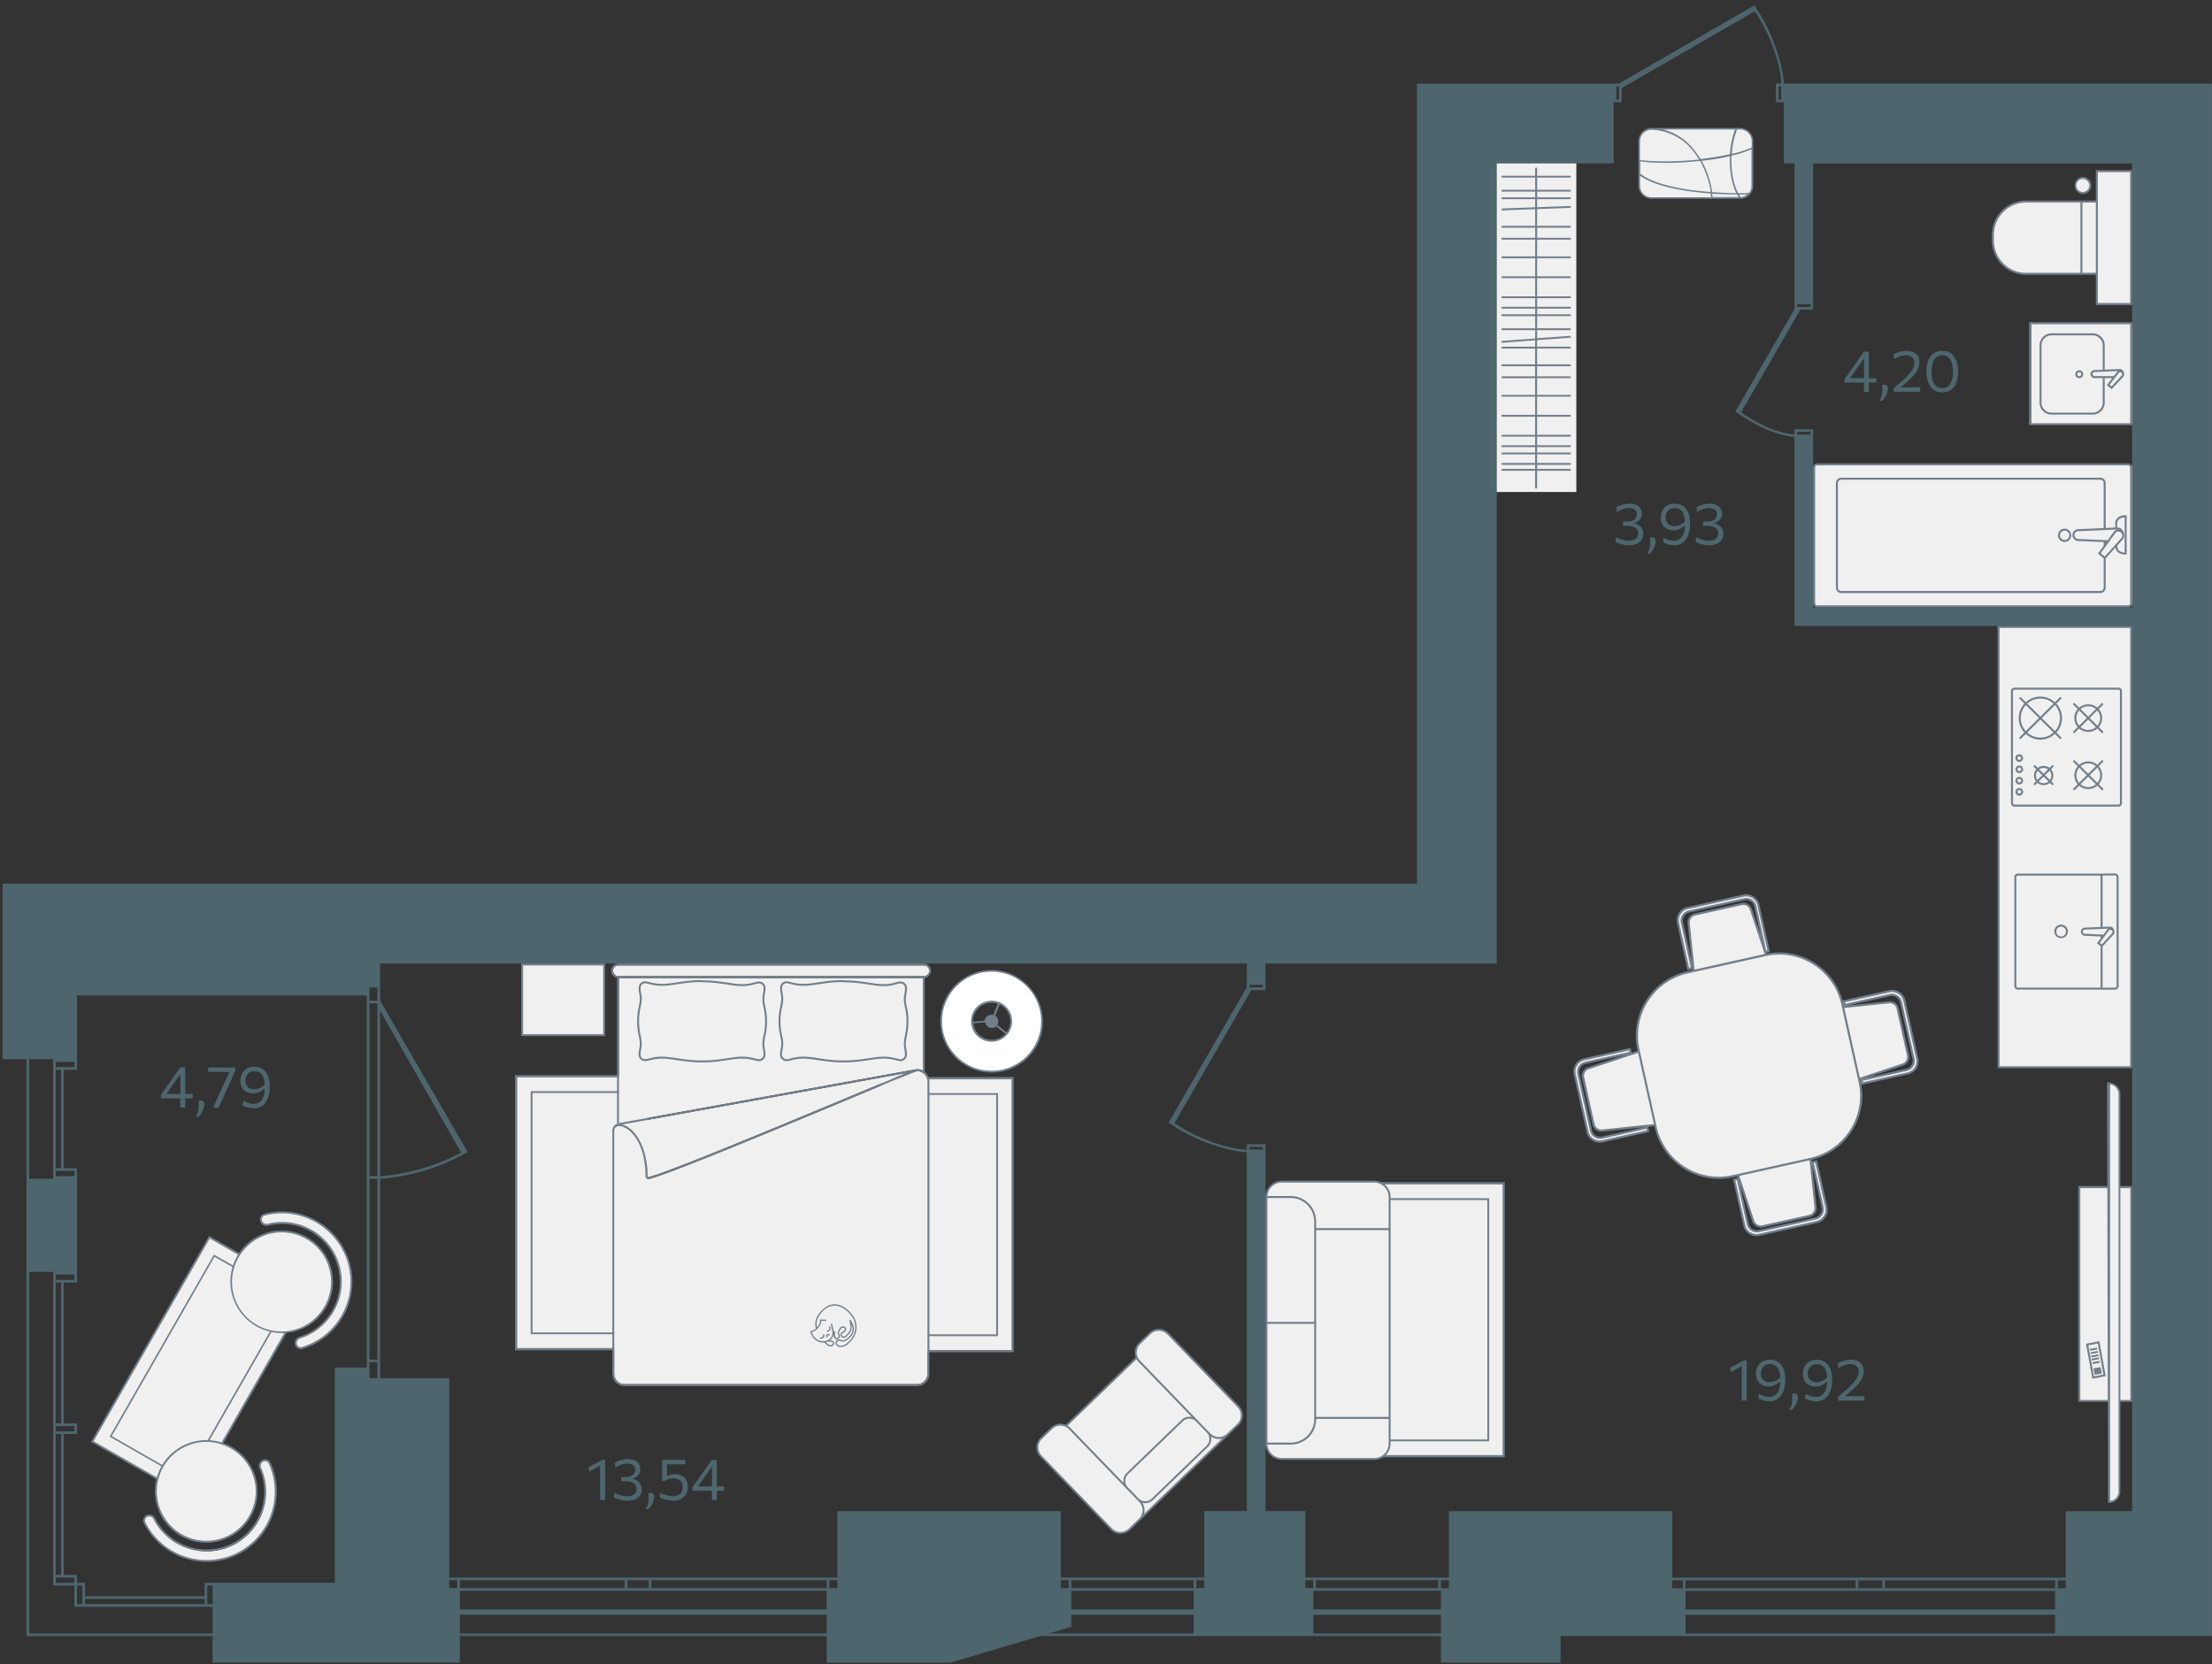 <svg xmlns="http://www.w3.org/2000/svg" id="_Слой_1" width="1109.33" height="834.67" viewBox="0 0 832 626">
  <rect x="0" y="0" width="832" height="626" fill="#333333" stroke="none"/>
  <path id="walls" fill="#4d666d" fill-rule="evenodd" d="M541.97 615.47h-92v.03h-58.83l-33.7 10h-46.5v-10.03H172.96v10h-93v-10h-70v-217h-9v-66h532v-301h75.89L659.92 2l1 1.73c4.7 6.7 9.69 19.62 10.05 27.74h161V615.5h-245v10h-45zm235-46.97h25V235.47h-127v-71c-7.85-1-15.36-4.7-22.28-9.68l.28-.4 22-38.1V61.46h-4v-23h-3v-7h2c-.05-7.9-5.16-20.44-9.93-27.23l-50.07 28.91v5.32h-3v23h-44v301h-87v10h-5.32l-28.91 50.07c6.79 4.77 19.32 9.88 27.23 9.94v-2h7v138h15v25h54V568.5h84v25h148zm-107-536.03h-1v5h1zm-61 0h-1v5h1zm193 29h-120v55h-4.8l-22.3 38.62c6.46 4.46 12.8 7.6 20.1 8.38v-2h7v67h120zm-121 53h-5v1h5zm0 48h-5v1h5zm-228 406h16v-135c-8.12-.36-21.04-5.34-27.74-10.05l-1.73-1 29.47-51.06v-8.89h-326v14.05l.02-.05 32.89 56.91-1.75 1-.12.07-.04.02a78 78 0 0 1-31 9v75h26v75h146V568.5h84v24.97h54zm22-198h-5v1h5zm-333 1h-3v5h3zm-65 224h49v-81h12v-140h-109v28h-5v37h5v43h-5v53h5v4h-5v53h5v3h3v5h45zm65-218h-3v65h3zm1 65a77 77 0 0 0 30.5-8.87l-30.5-53.4zm-123-44h-9v45h9zm8 1h-7v2h7zm-5 3h-2v37h2zm452 29h-5v1h5zm-447 9h-7v2h7zm114 3h-3v68h3zm-62 161h-52v-8h-8v-118h-9v136h69zm-52-125h-7v2h7zm-5 3h-2v53h2zm119 30h-3v6h3zm-114 24h-7v2h7zm-5 3h-2v53h2zm5 54h-7v2h7zm517 1h-3v3h3zm-4 0h-46v3h46zm-47 0h-3v3h3zm-41 0h-3v3h3zm-4 0h-46v3h46zm-47 0h-3v3h3zm-87 0h-3v3h3zm-4 0h-66v3h66zm-67 0h-8v3h8zm-9 0h-62v3h62zm-63 0h-3v3h3zm605 .03h-3v3h3zm-4 0h-64v3h64zm-65 0h-9v3h9zm-10 0h-64v3h64zm-65 0h-4v3h4zm-553 1.97h-2v7h2zm-49 0h-2v7h2zm511 2.03h3v-.03h-51v7h48zm-93-.03h-50v.03h3.96v6.97h46.04zm-138.04 0H172.97v7h137.96zm462.04.03h-139v7h139zm-696 2.97h-45v2h45zm465 6h-48v7h48zm-93 0h-46.04V612l-8.42 2.5h54.46zm-138.04 0H172.97v7h137.96zm462.04.03h-139v7h139z"/>
  <path id="footage" fill="#4e676e" d="M78.29 401.6h10.2v1.28c-2.08 4.54-4.2 9.25-6.26 13.8h-2.09c1.96-4.32 4.2-9.1 6.17-13.45H78.3zm178.03 153.5a6 6 0 0 0-5.26.2h-.2l.02-4.44h6.9v-1.65h-8.7v7.9l.83.07a5.5 5.5 0 0 1 3.3-1.02 5 5 0 0 1 1.8.32c1.24.52 1.76 1.53 1.76 2.97.09 4.6-5.68 3.76-8.44 2.09l-.18 1.78c1.56.76 3.3 1.23 5.04 1.23s0-.01 0-.01c3.14.16 5.64-2.07 5.49-5.15q0-1.65-.64-2.7a4 4 0 0 0-1.72-1.6m-11.47 6.5-.92.07v2.1a6.2 6.2 0 0 1-1.14 3.98l1-.03q.43-.37.82-.88c.96-1.1 2.54-4.88.24-5.23m24.76-2.44h2.82v1.65h-2.82v3.48h-1.86v-3.48h-7.3v-1.3c2.4-3.31 4.93-6.98 7.3-10.32h1.86zm-7.08 0h5.27v-7.46zm-24.57-2.8v-.2a3.6 3.6 0 0 0 2.9-3.55c-.22-4.7-6.67-4.21-9.62-2.3l.22 1.8c1.3-.9 2.84-1.5 4.43-1.54a4 4 0 0 1 2.2.57c1.5 1.04.92 3.61-.84 4.16-.8.4-2.51.37-3.58.36v1.57h1.4a6 6 0 0 1 3.23.74c1.42.83 1.53 3.08.3 4.15q-.84.76-2.74.77a10.4 10.4 0 0 1-4.75-1.35l-.2 1.78q1.11.57 2.33.87c2.58.62 6.03.65 7.55-1.75a4.02 4.02 0 0 0-2.83-6.08M75.65 413.98l-.92.07v2.1a6.2 6.2 0 0 1-1.15 3.97v.01l1-.04c1.35-.88 3.67-5.72 1.07-6.1m145.59 138.05.45 1.52v.01l4.04-2.18v12.91h1.86v-15.08l-.92-.07q-2.73 1.43-5.43 2.9M101.42 408.78c.17 3.9-1.62 8.3-5.97 8.14q-1.13.01-2.23-.3a9 9 0 0 1-1.93-.78l.22-1.76c4.85 2.75 7.92.64 8.07-4.5h-.22c-2.19 2.33-6.77 2.5-8.37-.54-1.15-2.36-.54-5.53 1.75-6.98a5.3 5.3 0 0 1 2.92-.75 5.6 5.6 0 0 1 3.14.85c2.06 1.38 2.75 4.32 2.62 6.62m-1.85-.86c-.13-2.58-1.13-5.02-3.83-4.96-2.82-.18-4.15 2.9-3.1 5.16 1.31 2.6 5.3 1.76 6.93-.2m136.46 156.62h-.01M69.66 411.54h2.83v1.65h-2.83v3.48H67.8v-3.48h-7.3v-1.3c2.4-3.31 4.94-6.97 7.3-10.32h1.85zm-7.07 0h5.26v-7.46zm573.07-214.6c.16 3.9-1.62 8.31-5.98 8.16q-1.13 0-2.23-.31a9 9 0 0 1-1.92-.77l.22-1.76q1.32.85 2.87 1.1c3.77.68 5.1-2.4 5.2-5.6l-.23-.01a5.8 5.8 0 0 1-4.2 1.74c-1.8 0-3.33-.74-4.17-2.27-1.15-2.36-.55-5.54 1.75-6.98a5.3 5.3 0 0 1 2.92-.75c4.17-.11 5.87 3.6 5.77 7.46m-1.87-.82q-.12-1.33-.43-2.42a4 4 0 0 0-1.3-1.92 3.4 3.4 0 0 0-2.1-.64c-2.8-.19-4.16 2.89-3.09 5.16 1.3 2.57 5.28 1.76 6.91-.18m69.15-53.86h2.83v1.65h-2.83v3.48h-1.86v-3.48h-7.28v-1.3c2.38-3.33 4.93-6.98 7.3-10.32h1.84zm-7.07 0h5.27v-7.45c-1.73 2.47-3.58 5.06-5.27 7.45m-6.76 376.75c.16 3.9-1.63 8.3-5.97 8.14v.01q-1.14 0-2.23-.32a9 9 0 0 1-1.93-.77l.22-1.76c4.82 2.75 7.92.63 8.06-4.5l-.21-.01a5.8 5.8 0 0 1-4.21 1.75c-1.8.01-3.34-.75-4.16-2.28-1.16-2.36-.56-5.54 1.75-6.98a5.3 5.3 0 0 1 2.92-.75c4.17-.1 5.86 3.61 5.76 7.47m-1.86-.86c-.13-2.59-1.13-5.02-3.83-4.96-2.82-.18-4.15 2.9-3.1 5.16 1.31 2.59 5.3 1.76 6.93-.2M615.9 197.3q-.6-.29-1.2-.4v-.18c1.64-.37 2.97-1.84 2.9-3.56-.22-4.7-6.67-4.2-9.63-2.31l.22 1.82a8 8 0 0 1 4.43-1.54 4 4 0 0 1 2.2.57c1.52 1.01.92 3.6-.83 4.15-.8.4-2.5.37-3.58.36v1.56h1.4a6 6 0 0 1 3.23.75c1.42.83 1.53 3.08.3 4.14q-.84.78-2.75.78c-1.66-.04-3.29-.56-4.74-1.36l-.2 1.79q1.11.57 2.33.87 1.36.36 2.78.35c2.56.16 5.46-1.4 5.34-4.27a3.6 3.6 0 0 0-2.2-3.52m84.55 316.25c-1.92-3.06-6.47-2.14-9.18-.7l.2 1.86q1.05-.74 2.28-1.13c3.8-1.4 6.68.76 4.74 4.72-1.58 2.79-4.7 5.03-7.16 7.26v1.34h9.97v-1.65h-7.36c3.46-2.95 8.78-6.84 6.5-11.7m20.94-374.74c2.66-6.76-4.36-8.24-9.17-5.48l.2 1.86q1.06-.74 2.29-1.13c3.82-1.4 6.68.76 4.73 4.72-1.74 2.97-4.65 4.98-7.15 7.26v1.34h9.97v-1.65h-7.35c2.37-2 5.25-4.26 6.48-6.92m14.44 5.13a5.3 5.3 0 0 1-5.22 3.67c-5.97.24-6.97-7.67-5.35-11.89a6 6 0 0 1 1.99-2.73 5.4 5.4 0 0 1 3.3-.98c5.93-.27 6.88 7.72 5.28 11.93m-1.68-7.39a4.5 4.5 0 0 0-1.32-2.14c-2.14-1.73-5.33-.4-5.89 2.22-.8 3.16-.86 9.3 3.62 9.35v-.01q1.44 0 2.33-.8c2.03-1.99 1.95-6.05 1.26-8.62m-25.23 8.14-.93.07v2.1a6.2 6.2 0 0 1-1.14 3.97v.01l1-.04c1.33-.93 3.7-5.7 1.07-6.11m-87.32 57.46-.94.07v2.1a6.3 6.3 0 0 1-1.14 3.98l1-.03q.44-.37.83-.9c.96-1.1 2.53-4.86.24-5.22m23.24-5.25v-.18c1.64-.37 2.97-1.84 2.9-3.56-.22-4.7-6.67-4.2-9.63-2.31l.22 1.82a8 8 0 0 1 4.43-1.54 4 4 0 0 1 2.2.57c1.52 1.01.92 3.6-.83 4.15-.8.4-2.5.37-3.58.36v1.56h1.4a6 6 0 0 1 3.22.75c1.43.82 1.55 3.07.31 4.14q-.84.78-2.75.78c-1.66-.04-3.29-.56-4.74-1.36l-.2 1.79q1.11.57 2.33.87 1.36.35 2.78.35c2.56.16 5.46-1.4 5.34-4.27a3.6 3.6 0 0 0-1.1-2.77 4.7 4.7 0 0 0-2.3-1.15M671.47 519c.14 3.9-1.59 8.28-5.97 8.14a8.5 8.5 0 0 1-4.16-1.08l.22-1.76c1.73 1.15 4.55 1.74 6.26.43 1.38-1.2 1.68-2.97 1.77-4.93l-.18-.01q-.44.42-.93.75a5.5 5.5 0 0 1-3.28 1c-1.8.01-3.34-.74-4.16-2.28-1.16-2.35-.55-5.55 1.74-6.98a5.3 5.3 0 0 1 2.93-.75c4.16-.1 5.87 3.61 5.76 7.47m-1.87-.85c-.12-2.52-1.1-5.01-3.83-4.97-2.8-.19-4.14 2.9-3.09 5.16 1.3 2.6 5.3 1.76 6.92-.2m5.45 6.06-.93.07v2.1a6.2 6.2 0 0 1-1.14 3.97v.01l1-.04c1.33-.92 3.7-5.7 1.07-6.11m-24.41-9.57.45 1.52v.01l4.03-2.18v12.91h1.86v-15.08l-.91-.07q-2.73 1.42-5.43 2.89"/>
  <g id="furniture">
    <path fill="#f0f0f0" d="M800.81 174.68H683.68c-.64 0-1.15.53-1.15 1.17v51.09c0 .64.5 1.16 1.15 1.16h117.14c.64 0 1.15-.52 1.15-1.16v-51.1c0-.63-.5-1.15-1.15-1.15zm1.16-53.08v37.98h-38V121.6zm-18.58-49a2.83 2.83 0 1 1 0-5.66 2.83 2.83 0 0 1 0 5.66m5.12-8.2h12.9v50h-12.9v-11.38h-26.6a12.47 12.47 0 0 1-12.5-12.44v-2.22c0-6.9 5.6-12.51 12.5-12.53h26.6zm13.08 337.08h-49.87V235.85h49.88z"/>
    <path fill="#727e8a" d="M763.22 121.17v38.78h38.75V121.2h-36.7zm38 .8v37.24h-37.25v-37.23zm-2.24 18.83v-.1c0-.85-.69-1.87-1.57-1.87l-5.77.22v-9.38a4.54 4.54 0 0 0-4.7-4.27h-15.1a4.55 4.55 0 0 0-4.7 4.3v22.01a4.53 4.53 0 0 0 4.67 4.27h15.1c2.48.1 4.59-1.8 4.73-4.29v-9.43h2.82l-2.03 2.66 1.85 1.47 4.35-4.63q.35-.41.35-.96m-2.4-1.2q-.15.12-.29.26l-1.25 1.64-7.18-.02a.8.8 0 0 1-.8-.77.8.8 0 0 1 .81-.76zm1.65 1.12a.8.8 0 0 1-.16.53l-3.86 4.11-.73-.58 3.4-4.45a.77.77 0 0 1 1.07-.1q.23.2.27.5h.01zm-26.4-14.57 15.11.01a3.8 3.8 0 0 1 3.95 3.54l.02 9.4-3.05.11a1.53 1.53 0 0 0-1.57 1.49v.02c.02.85.71 1.53 1.56 1.53h3.04v9.42a3.8 3.8 0 0 1-3.96 3.56H771.8a3.8 3.8 0 0 1-3.92-3.54v-21.98a3.8 3.8 0 0 1 3.94-3.56zm8.74 14.63c0 .82.67 1.48 1.5 1.48s1.5-.66 1.5-1.48-.67-1.48-1.5-1.48-1.5.66-1.5 1.48m2.25 0c0 .4-.34.73-.75.73s-.75-.33-.75-.73.33-.73.75-.73c.41 0 .75.33.75.73M801.97 64v50.77h-13.66v-11.38h-26.22a12.85 12.85 0 0 1-12.88-12.82v-2.23a12.85 12.85 0 0 1 12.8-12.9h26.3V64zm-.76 50V64.76h-12.14V114zm-12.9-11.38V76.2h-5.04v26.42zm-26.22 0h20.42V76.19h-20.42c-3.19 0-6.32 1.3-8.57 3.56a12 12 0 0 0-3.55 8.6v2.14c0 3.23 1.26 6.28 3.55 8.58s5.33 3.56 8.57 3.56zm24.51-32.84a3.2 3.2 0 0 1-3.2 3.2 3.21 3.21 0 0 1 0-6.41 3.2 3.2 0 0 1 3.2 3.2zm-.77-.02a2.44 2.44 0 1 0 0 .01zm16.13 157.18v-51.1c0-.83-.68-1.52-1.52-1.52H683.49c-.84 0-1.52.69-1.52 1.53v51.09c0 .84.68 1.53 1.52 1.53h116.95c.84 0 1.52-.7 1.52-1.53m-118.47.78a.8.8 0 0 1-.77-.78v-51.1c0-.42.34-.77.77-.77h116.95c.42 0 .77.35.77.78v51.09c0 .43-.34.78-.77.78zm107.88-5.18c.4-.37.61-.87.64-1.42v-11.08l3.65-4.05c.28 1.35 1.23 2.62 3.86 2.62h.38v-14.78h-.38c-2.44 0-3.95 1.24-3.95 3.24v1.4l-3.56.16v-16.95a2 2 0 0 0-2.04-1.96h-97.35c-.54-.03-1.05.17-1.44.54s-.64.88-.64 1.43v39.44c.02.54.25 1.05.64 1.42a2 2 0 0 0 1.44.55h97.31c.54 0 1.05-.2 1.44-.55zm6.48-20.07-6.2 6.88-1.5-1.23 5.5-7.6c.26-.33.65-.53 1.06-.55q.57-.01 1 .37l.02.02a1.42 1.42 0 0 1 .11 2.11zm-5.83 1.8v-.3h.21zm5.04-5.01c-.68-.1-1.39.13-1.89.67l-.14.16-2.28 3.15-11-.47a1.4 1.4 0 0 1-1.05-.43 1.5 1.5 0 0 1 0-2.1c.27-.27.65-.42 1.06-.42l15-.63q.15 0 .3.07m1.91 1.86c-.09-1.13-.98-2.67-2.23-2.67l-.42.02v-1.38c0-2 1.85-2.4 2.83-2.47v13.26c-1.83-.1-2.73-.94-2.8-2.61l2.03-2.27c.45-.47.64-1.1.6-1.71v-.17zm-9.03 21.24v-.02H692.6q-.52.02-.91-.34c-.39-.36-.4-.55-.4-.88V181.7c.01-.33.15-.66.4-.9s.57-.33.91-.33h97.34q.53-.03.91.34c.38.37.4.55.4.88v16.97l-9.5.4a2.23 2.23 0 1 0-.03 4.46l9.54.4v1.38l-2.15 2.96 2.15 1.77v11.08a1.3 1.3 0 0 1-1.32 1.24m-11.6-19.2h-.02a2.5 2.5 0 0 0-1.75-4.27 2.5 2.5 0 1 0 1.77 4.27Zm-1.76-.02a1.75 1.75 0 1 1 1.23-.51 1.7 1.7 0 0 1-1.23.52zm25.39 32.33v166.39h-50.63V235.47zm-.75 165.64V236.22h-49.13v164.9zm-3.09-98.96V260c0-.72-.59-1.3-1.3-1.3h-39.14c-.72 0-1.3.58-1.3 1.3v42.15c0 .72.59 1.3 1.3 1.3h39.14c.72 0 1.3-.58 1.3-1.3m-.75 0c0 .3-.25.55-.55.55h-39.14a.55.55 0 0 1-.55-.55V260c0-.3.25-.55.55-.55h39.14c.3 0 .55.25.55.55zm-21.8-32c0-2.1-.81-4-2.13-5.45l2.02-2-.53-.53-2.02 2.01a8.1 8.1 0 0 0-10.94 0l-2.02-2-.53.52 2.02 2a8 8 0 0 0-.01 10.87l-2.01 2 .53.52 2.01-1.99a8.1 8.1 0 0 0 10.96 0l2.01 2 .53-.54-2.01-1.99a8 8 0 0 0 2.12-5.43zm-13.08 5.42 4.95-4.9 4.95 4.9a7.37 7.37 0 0 1-9.9 0m-.52-10.35 4.94 4.9-4.95 4.91a7.25 7.25 0 0 1 .01-9.8zm10.41-.53-4.94 4.9-4.94-4.9a7.4 7.4 0 0 1 9.88 0m.53.53a7.3 7.3 0 0 1 .01 9.81l-4.95-4.9 4.94-4.9zm-8.12 23.1 1.12 1.1a3.6 3.6 0 0 0-.13 4.53l-.99.98.53.53.97-.97a3.64 3.64 0 0 0 4.74.01l.96.95.53-.53-.97-.97a3.6 3.6 0 0 0-.13-4.56l1.11-1.1-.53-.53-1.13 1.12-.19-.16c-1.31-.86-3-.77-4.22.16l-1.13-1.13-.53.53v.03h-.01zm5.54 1.1-1.68 1.67-1.67-1.66c1-.71 2.34-.71 3.34 0zm.68 4.02-1.83-1.82 1.7-1.69c.85 1 .9 2.45.13 3.51m-4.19.54 1.84-1.83 1.84 1.83a2.9 2.9 0 0 1-3.68 0m-.38-4.03 1.68 1.67-1.81 1.8s-.05-.04-.06-.07a2.85 2.85 0 0 1 .19-3.4m24.77-14.6-1.82-1.82a5.14 5.14 0 0 0-.01-6.79l1.83-1.83-.53-.53-1.84 1.83a5.2 5.2 0 0 0-6.81.02l-1.85-1.85-.53.53 1.84 1.84a5.13 5.13 0 0 0-.01 6.77l-1.83 1.82.53.53 1.83-1.82a5.2 5.2 0 0 0 6.84.01l1.82 1.81.53-.53h.01zm-8.66-1.83 2.88-2.86 2.89 2.88a4.45 4.45 0 0 1-5.77 0zm-.51-6.25 2.87 2.85-2.88 2.86a4.4 4.4 0 0 1 .01-5.71m6.27-.54-2.88 2.86-2.87-2.85a4.45 4.45 0 0 1 5.74-.02zm.55 6.27-2.89-2.88 2.88-2.86a4.4 4.4 0 0 1 .02 5.74zm2.35 23.84-1.82-1.8a5.15 5.15 0 0 0-.01-6.8l1.83-1.83-.53-.53-1.84 1.83a5.2 5.2 0 0 0-6.81.02l-1.85-1.84-.53.53 1.85 1.84a5.13 5.13 0 0 0-.01 6.77l-1.83 1.82.53.53 1.83-1.82a5.2 5.2 0 0 0 6.84.01l1.82 1.81zm-8.66-1.82 2.88-2.86 2.89 2.88a4.45 4.45 0 0 1-5.77 0zm-.51-6.25 2.87 2.85-2.88 2.86a4.4 4.4 0 0 1 .01-5.71m6.27-.54-2.88 2.86-2.87-2.85a4.45 4.45 0 0 1 5.74-.02zm.55 6.27-2.89-2.88 2.88-2.86a4.4 4.4 0 0 1 .02 5.74zm-29.36-10.74a1.43 1.43 0 1 0-.01 2.86 1.43 1.43 0 1 0 .02-2.86zm0 .75c.38 0 .69.3.69.68s-.31.68-.69.68-.69-.3-.69-.68.3-.68.69-.68m-1.43 4.91c0 .8.64 1.43 1.44 1.43a1.43 1.43 0 1 0 .01-2.86c-.8 0-1.45.64-1.45 1.43m.75 0c0-.37.3-.68.69-.68s.69.3.69.68-.31.68-.69.68-.69-.3-.69-.68m-.75 4.25c0 .8.64 1.43 1.44 1.43a1.43 1.43 0 1 0 .01-2.86c-.8 0-1.45.64-1.45 1.43m.75 0c0-.37.3-.68.69-.68s.69.3.69.68-.31.68-.69.68-.69-.3-.69-.68m-.75 4.22c0 .8.64 1.43 1.44 1.43a1.43 1.43 0 1 0 .01-2.86c-.8 0-1.45.64-1.45 1.43m.75 0c0-.38.3-.68.69-.68s.69.3.69.68-.31.68-.69.68-.69-.3-.69-.68m18.96 52.57v-.17a2.55 2.55 0 0 0-2.54-2.46h-.1a2.56 2.56 0 0 0-2.46 2.63v.1a2.56 2.56 0 0 0 5.11-.11zm-.75-.01c.02 1-.76 1.83-1.76 1.86h-.04q-.72-.01-1.25-.5a1.8 1.8 0 0 1-.55-1.26v-.1a1.8 1.8 0 0 1 3.6-.14zm19.82 20.48v-41c0-.34-.14-.7-.39-.94-.25-.25-.6-.4-.95-.4l-5.44.06h-31.09c-.74 0-1.34.6-1.34 1.34v40.95c0 .74.59 1.34 1.33 1.35h31.11v.02h5.43c.74 0 1.34-.6 1.34-1.34zm-6.77-15.97-.31-.25.3-.42.75-1.01 2.37-3.2a.74.74 0 0 1 1.07-.08 1 1 0 0 1 .28.46v.03a.7.7 0 0 1-.14.59l-3.57 3.89-.31.34zm.75-5.52 2.08-.1q-.16.13-.3.28l-1.46 1.96h-.32l-.75-.04-5.85-.24a.8.8 0 0 1-.82-.78v-.03a.8.8 0 0 1 .8-.78l5.86-.24.75-.03zm-.75-.72-5.88.24c-.82 0-1.52.69-1.54 1.53 0 .86.7 1.56 1.55 1.56l5.87.24v.73l-1.35 1.82 1.35 1.08v15.62h-31.1a.6.6 0 0 1-.59-.6V330c0-.33.26-.6.6-.6h31.09zm6.02 22.23a.6.6 0 0 1-.16.43.6.6 0 0 1-.43.18h-4.69v-15.48l4.15-4.52c.3-.38.37-.83.3-1.25-.09-.75-.68-1.74-1.54-1.74l-2.9.12v-19.34h4.69q.24 0 .42.17.16.17.17.42z"/>
    <path fill="#f0f0f0" d="M380.85 405.6h-49.43v102.66h49.43z"/>
    <path fill="#727e8a" d="M381.27 508.7h-50.26V405.2h50.26zm-49.42-.85h48.6V406.03h-48.6zm43.53-5.19H336.9v-91.44h38.48zm-37.78-.68h37.1V411.9h-37.1z"/>
    <path fill="#f0f0f0" d="M243.56 404.87h-49.42v102.66h49.42z"/>
    <path fill="#727e8a" d="M243.98 507.96h-50.26v-103.5h50.26zm-49.42-.84h48.59V405.3h-48.59zm43.53-5.19h-38.48V410.5h38.48zm-37.79-.68h37.1v-90.07h-37.1z"/>
    <path fill="#fff" d="M372.97 403.11c10.43 0 18.92-8.27 18.92-18.7s-8.5-19.14-18.93-19.14-18.93 8.5-18.93 18.92 8.5 18.92 18.94 18.92m.1-11.58a7.34 7.34 0 1 1-.02-14.67 7.34 7.34 0 0 1 .01 14.67"/>
    <path fill="#727e8a" d="M372.97 403.5c10.62 0 19.3-8.47 19.3-19.09s-8.68-19.53-19.3-19.53-19.32 8.69-19.32 19.3 8.7 19.32 19.32 19.32m0-.68c-10.34 0-18.65-8.3-18.65-18.63s8.31-18.64 18.65-18.64 18.64 8.4 18.64 18.64-8.3 18.63-18.64 18.63m0-10.91c4.25 0 7.72-3.47 7.72-7.72s-3.47-7.73-7.72-7.73-7.73 3.48-7.73 7.73 3.47 7.72 7.73 7.72m2.31-14.2-1.73 4.16c-.2-.1-.4-.1-.68-.1-1.35 0-2.42.97-2.51 2.22l-4.45.39v-.1a7.1 7.1 0 0 1 7.06-7.04c.86 0 1.73.1 2.31.48m3.29 10.63-3.48-2.8c.2-.39.39-.87.39-1.35 0-.87-.49-1.64-1.16-2.13l1.74-4.15a7.1 7.1 0 0 1 3.96 6.28c0 1.54-.49 2.99-1.45 4.15m-5.5 2.8a7 7 0 0 1-6.96-6.18l4.44-.39a2.5 2.5 0 0 0 2.51 2.13c.58 0 1.16-.2 1.64-.58l3.48 2.8a6.6 6.6 0 0 1-5.12 2.22"/>
    <path fill="#f0f0f0" d="m233.96 423.04 26.77-4.86 80.43-14.58-5.64 2.31-.03.01-15.91 6.64c-27.65 11.53-69.43 28.97-75.67 30.25q-.15.03-.28-.05c-.13-.08-.11-.16-.11-.26 0-7.64-2.08-12.32-3.83-14.9-1.92-2.83-4.07-4.17-5.74-4.56Zm110.74-20.8.1-.02h.05q1.23 0 2.25.54v-34.82H232.8v54.57zm.16 118.48H235a3.88 3.88 0 0 1-3.97-3.87v-91.54q0-.1.03-.2c.15-.94.82-1.47 1.87-1.47 1.48 0 3.98 1.15 6.16 4.36 1.7 2.5 3.7 7.04 3.7 14.51 0 .32.15.62.4.82s.57.26.87.2c6.3-1.3 48.12-18.76 75.8-30.3 7.35-3.08 14.12-5.9 18.77-7.82 3.62-1.48 5.95-2.42 6.26-2.48a3.9 3.9 0 0 1 2.69 1.03l.08.07a4 4 0 0 1 1.2 2.75v110.06a3.95 3.95 0 0 1-4 3.88m2.97-153.54a2 2 0 0 0-.39-3.98H232.6c-1.12 0-2.03.9-2.03 2.01a2 2 0 0 0 1.52 1.93 1 1 0 0 0 .36.06q.07.02.15.02h114.87q.2.01.37-.04m-151.44-4.34h30.84v26.57H196.4z"/>
    <path fill="#727e8a" d="M349.58 516.85V406.77a4.6 4.6 0 0 0-1.42-3.26q-.16-.15-.33-.28v-35.31a2.74 2.74 0 0 0-.39-5.45H232.6a2.76 2.76 0 0 0-2.75 2.74 2.75 2.75 0 0 0 2.24 2.69v54.81q.17-.08.36-.12v.23l.36-.06v.06h-.72v-.1a2.9 2.9 0 0 0-1.77 2.52v91.62a4.6 4.6 0 0 0 4.69 4.59h109.84a4.67 4.67 0 0 0 4.74-4.6Zm-2.14-149.63H232.6s-.1 0-.15-.02a1 1 0 0 1-.36-.06 1.98 1.98 0 0 1-1.52-1.93c0-1.1.91-2 2.03-2h114.85a2 2 0 0 1 .02 4.01zm-114.64.72h114.3v34.82a4.6 4.6 0 0 0-2.25-.54h-.05l-.1.01-111.9 20.28zm1.15 55.1 26.78-4.86 80.43-14.58-5.64 2.31-.03.01-15.92 6.64c-27.64 11.53-69.42 28.97-75.66 30.25q-.15.03-.28-.06c-.13-.09-.11-.15-.11-.25 0-7.64-2.08-12.32-3.83-14.9-1.92-2.83-4.07-4.17-5.74-4.56m1.05 97.68a3.88 3.88 0 0 1-3.97-3.87v-91.54q0-.1.03-.2c.15-.94.82-1.47 1.87-1.47 1.48 0 3.98 1.15 6.16 4.36 1.7 2.5 3.7 7.04 3.7 14.51 0 .32.15.62.4.82s.57.26.87.2c6.3-1.3 48.12-18.76 75.8-30.3 7.35-3.08 14.12-5.9 18.77-7.82 3.61-1.48 5.95-2.42 6.26-2.48a4 4 0 0 1 2.57.94l.12.1q.04.02.07.06a4 4 0 0 1 1.2 2.75v110.06a3.95 3.95 0 0 1-4 3.89zm81.7-121.06h1.14c3.34 0 6.3-.45 8.92-.83 2.1-.32 3.91-.6 5.55-.6 2.15 0 3.6.37 4.66.64 1.27.33 2.18.56 3.17-.14 1.28-.92 1.02-2.53.77-4.07-.1-.69-.22-1.39-.22-2.06 0-.93.18-1.84.4-2.88.29-1.48.61-3.15.61-5.55s-.32-3.96-.6-5.37c-.23-1.03-.41-1.93-.41-2.92 0-.74.13-1.46.25-2.17.27-1.57.52-3.07-.81-4-1.03-.7-1.95-.47-3.23-.13-1.1.3-2.47.66-4.6.66-1.63 0-3.44-.27-5.54-.59-2.62-.4-5.58-.84-8.89-.83l-1.14-.1h-.03c-3.35 0-6.31.44-8.93.83-2.1.31-3.9.58-5.51.58-2.18 0-3.63-.37-4.69-.64-1.25-.32-2.16-.56-3.14.13-1.3.9-1.03 2.51-.78 4.08.1.68.22 1.4.22 2.07 0 .94-.2 1.85-.4 2.89-.3 1.47-.64 3.13-.64 5.54v.1c0 2.37.34 3.96.63 5.37.22 1.04.41 1.93.41 2.93 0 .72-.13 1.46-.25 2.16-.28 1.58-.54 3.06.81 3.98 1.05.7 1.96.46 3.24.13 1.1-.29 2.47-.63 4.59-.63 1.62 0 3.42.27 5.51.58 2.62.4 5.58.84 8.93.84m-19.22-1.49c-1.2.31-1.87.48-2.64-.04-.92-.62-.8-1.63-.5-3.24.12-.74.26-1.5.26-2.29 0-1.07-.2-2-.43-3.08a23 23 0 0 1-.62-5.22v-.1c0-2.34.33-3.96.63-5.4.22-1.08.42-2.01.42-3.03 0-.73-.13-1.47-.24-2.19-.23-1.47-.43-2.73.49-3.37.7-.5 1.36-.33 2.54-.02 1.1.28 2.6.67 4.86.67 1.68 0 3.51-.27 5.63-.59 2.59-.39 5.52-.83 8.8-.83l1.15.1c3.29 0 6.23.44 8.82.83 2.13.31 3.96.6 5.65.6 2.23 0 3.7-.4 4.8-.69 1.2-.32 1.86-.5 2.61.04.91.63.8 1.65.51 3.28-.12.73-.26 1.49-.26 2.28 0 1.06.2 2 .42 3.07.28 1.37.6 2.92.6 5.22s-.32 3.97-.61 5.4c-.21 1.1-.4 2.04-.4 3.03q.02 1.1.22 2.17c.24 1.45.44 2.71-.48 3.37-.68.5-1.28.37-2.57.04-1.09-.28-2.59-.67-4.84-.67-1.69 0-3.52.28-5.65.6-2.6.39-5.53.82-8.82.82h-1.14c-3.28 0-6.23-.43-8.81-.83a39 39 0 0 0-5.63-.59c-2.2 0-3.69.38-4.77.66m-33.97 1.49h1.14c3.34 0 6.3-.45 8.93-.84 2.1-.31 3.9-.58 5.52-.58 2.15 0 3.6.37 4.67.64 1.26.32 2.18.56 3.16-.15 1.26-.92 1-2.53.77-4.08-.1-.68-.21-1.38-.21-2.05 0-.93.17-1.83.38-2.88.3-1.47.63-3.14.63-5.55s-.33-3.96-.62-5.37c-.21-1.03-.4-1.93-.4-2.92 0-.73.13-1.46.25-2.16.27-1.58.52-3.07-.8-4-1.04-.73-1.97-.47-3.25-.14-1.1.3-2.48.66-4.58.66-1.62 0-3.43-.27-5.52-.59-2.62-.38-5.59-.84-8.9-.83l-1.14-.1h-.03c-3.33 0-6.3.44-8.92.84-2.1.3-3.92.57-5.55.57-2.16 0-3.62-.37-4.67-.64-1.26-.32-2.17-.56-3.15.13-1.29.9-1.04 2.51-.79 4.08.11.68.23 1.4.23 2.07 0 .95-.19 1.85-.39 2.89-.3 1.47-.63 3.13-.63 5.54v.1c0 2.37.33 3.97.62 5.37.21 1.04.4 1.94.4 2.93 0 .72-.13 1.46-.24 2.15-.27 1.59-.54 3.07.8 3.98 1.03.7 1.95.47 3.22.14 1.1-.28 2.49-.63 4.6-.63 1.63 0 3.45.27 5.56.59 2.61.38 5.58.83 8.91.83m-19.25-1.49c-1.2.31-1.87.48-2.63-.04-.9-.6-.78-1.63-.5-3.25.12-.74.25-1.49.25-2.28 0-1.07-.2-2-.41-3.07-.28-1.38-.6-2.93-.6-5.23v-.1c0-2.34.32-3.97.6-5.4.23-1.08.41-2.01.41-3.03 0-.73-.11-1.47-.23-2.19-.23-1.47-.43-2.73.48-3.37.7-.5 1.37-.33 2.55-.02 1.1.28 2.6.67 4.86.67 1.7 0 3.53-.27 5.66-.59 2.6-.39 5.52-.83 8.8-.83l1.15.1c3.29 0 6.23.44 8.82.83 2.13.31 3.95.6 5.63.6 2.2 0 3.68-.4 4.77-.69 1.21-.32 1.88-.5 2.64.04.9.63.78 1.65.5 3.28-.12.73-.25 1.49-.25 2.28 0 1.06.19 2 .4 3.07a23 23 0 0 1 0 10.63c-.21 1.09-.4 2.03-.4 3.02 0 .72.1 1.46.22 2.16.24 1.46.43 2.73-.48 3.38-.67.48-1.26.37-2.55.04-1.1-.28-2.6-.67-4.85-.67-1.68 0-3.5.27-5.63.6-2.59.39-5.53.82-8.82.82h-1.14c-3.28 0-6.22-.43-8.8-.83-2.14-.3-3.98-.59-5.67-.59-2.21 0-3.69.38-4.78.66m-13.22 27.14-.01.07v.15zm-35.01-35.55v-27.3h31.57v27.3zm.72-26.56v25.85h30.12V363.2z"/>
    <path fill="#f0f0f0" d="M616.56 53.07a4.7 4.7 0 0 1 4.64-4.63h33.32a4.7 4.7 0 0 1 4.64 4.63v16.8a4.7 4.7 0 0 1-4.64 4.64H621.2a4.7 4.7 0 0 1-4.64-4.64z"/>
    <path fill="#727e8a" d="M621.2 48.15h33.32c2.7 0 4.93 2.22 4.93 4.92v16.8c0 2.7-2.23 4.92-4.93 4.92H621.2a4.95 4.95 0 0 1-4.93-4.92v-16.8c0-2.7 2.13-4.92 4.93-4.92m31.39.58h-27.05a21.3 21.3 0 0 1 10.82 6.66 44 44 0 0 1 3.29 4.44c3.96-.48 7.72-1.06 11.01-1.83.29-3.29.87-6.57 1.93-9.27m6.28 6.75v-2.41a4.33 4.33 0 0 0-4.35-4.34h-1.16a29 29 0 0 0-1.93 9.17c3-.68 5.6-1.55 7.44-2.42m-19.8 4.54a33 33 0 0 0-3-4.15 20.6 20.6 0 0 0-14.87-7.05 4.33 4.33 0 0 0-4.35 4.35v7.05c6.57.77 14.78.57 22.22-.2m18.73 12.55c.68-.67.97-1.64.97-2.8V56.16a44 44 0 0 1-7.53 2.41c-.2 4.83.48 10.04 2.5 14.1 1.85 0 3.3 0 4.06-.1Zm-4.73.1c-1.93-3.96-2.6-9.08-2.41-13.9a98 98 0 0 1-10.63 1.73A34 34 0 0 1 644 72.29c3.48.2 6.67.39 9.08.39m-9.66-.48c-.28-3-1.64-7.44-3.96-11.69-7.63.87-15.84 1.07-22.5.2v4.63c3.86 3 10.62 5.02 20.09 6.28 2.03.19 4.34.48 6.38.58m0 .58c-9.27-.68-20.57-2.42-26.56-6.67v3.77a4.33 4.33 0 0 0 4.35 4.34h22.31c0-.38 0-.87-.1-1.44m9.95.38c-2.5 0-5.8-.1-9.37-.29.1.48.1.97.1 1.26h9.85c-.2-.3-.39-.58-.58-.97m1.26.97c.97 0 1.83-.39 2.5-.97h-3.08c.3.39.39.68.58.97"/>
    <path fill="#f0f0f0" d="M782.08 446.6h19.6v80.46h-19.6z"/>
    <path fill="#727e8a" d="M801.97 527.35H781.7V446.2h20.27zm-19.5-.68h18.82v-79.69h-18.82z"/>
    <path fill="#f0f0f0" d="M792.93 407.57c2.12 0 4.2 1.74 4.2 3.86v149.73a3.87 3.87 0 0 1-3.85 3.86z"/>
    <path fill="#727e8a" d="M793.28 565.4h-.39l-.35-158.22h.39c2.32 0 4.6 1.93 4.6 4.25v149.73a4.3 4.3 0 0 1-4.25 4.25m.39-157.44v156.67a3.55 3.55 0 0 0 3.18-3.47V411.43a3.6 3.6 0 0 0-3.18-3.47"/>
    <path fill="#727e8a" d="m792.03 517.69-5.02.97-2.41-13.14 5.02-.97zm-4.44.1 3.57-.68-2.12-11.69-3.57.68zm1.16-10.82-2.7.48.1.68 2.7-.48zm.29 1.26-2.7.48.09.67 2.7-.48zm.19 1.25-2.7.48.1.68 2.7-.48zm.2 1.16-2.7.48.09.68 2.7-.48zm.28 1.35-2.7.48.1.68 2.7-.48zm-2.31 2.8 2.7-.48.48 2.42-2.7.48z"/>
    <path fill="#f0f0f0" d="m432.51 501.63-3.84 3.7a4.8 4.8 0 0 0-1.08 5.35l-26.68 25.74a4.8 4.8 0 0 0-5.4.88l-3.84 3.7a4.83 4.83 0 0 0-.12 6.83l4.17 4.31 6.82 7.06 15.43 15.98a4.83 4.83 0 0 0 6.83.13l2.09-2.01 36.65-35.36 2.08-2a4.8 4.8 0 0 0 .12-6.83l-2-2.08-20.25-20.96-4.16-4.3a4.83 4.83 0 0 0-6.83-.12z"/>
    <path fill="#727e8a" d="M389.85 544.39c-.03 1.39.5 2.7 1.45 3.7l4.17 4.31 20.26 20.98 2 2.07a5.2 5.2 0 0 0 7.34.13l1.97-1.9 1.86-1.8 33.08-31.91.07-.07 1.76-1.7 2.08-2a5.2 5.2 0 0 0 .14-7.35l-2.01-2.08-20.24-20.95-4.17-4.32a5.2 5.2 0 0 0-3.65-1.6c-1.39-.02-2.7.5-3.7 1.47l-3.84 3.7a5.1 5.1 0 0 0-1.26 5.53l-26.3 25.38a5.2 5.2 0 0 0-5.57 1.07l-3.85 3.7a5.2 5.2 0 0 0-1.59 3.64m40.45 25.14c.4-1.4.18-2.93-.62-4.18q.48.14.98.14c1.13.02 2.2-.4 3.01-1.2l20.64-19.9a4.2 4.2 0 0 0 1.19-3.97 5.2 5.2 0 0 0 4.13.78l-29.35 28.33zm-6-14.94 20.64-19.92a3.5 3.5 0 0 1 4.95.1l4.01 4.14a3.5 3.5 0 0 1-.08 4.95l-20.64 19.92a3.5 3.5 0 0 1-4.95-.09l-4.01-4.15a3.5 3.5 0 0 1 .08-4.95m3.27-45.87c.02-1.2.5-2.3 1.36-3.13l3.83-3.7a4.46 4.46 0 0 1 6.3.1l1.85 1.92 2.21 2.3 20.35 21.06 2.01 2.09q.18.18.32.38a4.4 4.4 0 0 1-.43 5.92l-1.98 1.92-1.85 1.78a4.47 4.47 0 0 1-6.31-.11l-.82-.84-4.01-4.16-21.6-22.36a5 5 0 0 1-1.09-1.87 5 5 0 0 1-.17-1.32h.02zm-.09 2.6q.33.6.82 1.1l19.96 20.67a4.2 4.2 0 0 0-3.82 1.08L423.8 554.1a4.2 4.2 0 0 0-1.2 3.78l-19.98-20.67a5 5 0 0 0-1.08-.86l25.95-25.03Zm-35.54 29.96 3.84-3.7a4.44 4.44 0 0 1 6.3.11l21.6 22.36 4.01 4.15.8.84a4.45 4.45 0 0 1-.1 6.3q.01 0-.01.03l-1.76 1.7-2.08 2q-.18.18-.38.32a4.46 4.46 0 0 1-5.94-.44l-2-2.06-20.25-20.98-2.31-2.39-1.86-1.92a4.44 4.44 0 0 1 .12-6.32z"/>
    <path fill="#f0f0f0" d="M565.58 445.15h-49.43V547.8h49.43z"/>
    <path fill="#727e8a" d="M566 548.23h-50.26V444.74H566zm-49.42-.84h48.6V445.57h-48.6zm43.53-5.18h-38.48v-91.45h38.48zm-37.78-.69h37.1v-90.07h-37.1z"/>
    <path fill="#f0f0f0" d="M516.89 444.51h-34.76a5.8 5.8 0 0 0-5.8 5.8v92.73c0 3.2 2.6 5.8 5.8 5.8h34.76c3.2 0 5.79-2.6 5.79-5.8v-92.73c0-3.2-2.6-5.8-5.8-5.8"/>
    <path fill="#727e8a" d="M516.89 444.15h-34.76a6.2 6.2 0 0 0-6.16 5.8v93.46a6.2 6.2 0 0 0 6.16 5.8h34.76c3.4 0 6.15-2.77 6.15-6.17v-92.73c0-3.4-2.76-6.16-6.15-6.16m-34.77.73h.01v.01h34.76c2.99 0 5.42 2.43 5.42 5.43v11.7h-27.27v-2.53a9.55 9.55 0 0 0-9.54-9.54h-8.8a5.43 5.43 0 0 1 5.42-5.07m40.2 17.89v70.27h-27.28v-70.27zM476.7 450.7h8.8c4.87 0 8.81 3.95 8.81 8.8v37.8h-17.6zm0 47.33h17.61v35.86c0 4.86-3.95 8.81-8.8 8.81h-8.8zm45.62 45.05c0 3-2.43 5.43-5.43 5.43h-34.76a5.44 5.44 0 0 1-5.42-5.06h8.8a9.55 9.55 0 0 0 9.54-9.55v-.11h27.27z"/>
    <path fill="#f0f0f0" d="M562.97 185.08V61.46h29.93v123.62z"/>
    <path fill="#727e8a" d="M564.74 128.58c0-.18.14-.34.33-.35l12.35-.91v-3.12H565.1c-.2 0-.36-.16-.36-.35s.16-.35.36-.35h12.32v-4.57H565.1c-.2 0-.36-.15-.36-.35s.16-.34.36-.34h12.32v-2.13H565.1c-.2 0-.36-.15-.36-.35s.16-.35.36-.35h12.32v-3.24H565.1c-.2 0-.36-.16-.36-.35s.16-.34.36-.34h12.32v-6.84H565.1c-.2 0-.36-.15-.36-.34s.16-.35.36-.35h12.32v-6.8H565.1c-.2 0-.36-.16-.36-.36s.16-.35.36-.35h12.32v-6.3H565.1c-.2 0-.36-.15-.36-.34s.16-.35.36-.35h12.32v-3.8H565.1c-.2 0-.36-.16-.36-.35s.16-.35.36-.35h12.32v-6.27l-12.3.46a.36.36 0 0 1-.38-.34c0-.2.14-.36.34-.37l12.34-.45v-3.05H565.1c-.2 0-.36-.15-.36-.34s.16-.35.36-.35h12.32v-2.15H565.1c-.2 0-.36-.15-.36-.34s.16-.35.36-.35h12.32v-4.6H565.1c-.2 0-.36-.14-.36-.34s.16-.35.36-.35h12.32v-2.74c0-.2.17-.35.37-.35s.37.16.37.35v2.74h12.34c.2 0 .37.16.37.35 0 .2-.16.35-.37.35h-12.34v4.59h12.34c.2 0 .37.15.37.35s-.16.34-.37.34h-12.34v2.15h12.34c.2 0 .37.15.37.35s-.16.34-.37.34h-12.34v3.02l12.33-.46c.2 0 .36.15.37.34s-.14.36-.35.37l-12.35.45v6.3h12.35c.2 0 .36.15.36.35s-.16.35-.36.35h-12.35v3.8h12.35c.2 0 .36.16.36.35s-.16.35-.36.35h-12.35v6.3h12.35c.2 0 .36.15.36.34s-.16.35-.36.35h-12.35v6.81h12.35c.2 0 .36.16.36.35s-.16.34-.36.34h-12.35v6.84h12.35c.2 0 .36.15.36.34s-.16.35-.36.35h-12.35v3.24h12.35c.2 0 .36.16.36.35s-.16.35-.36.35h-12.35v2.13h12.35c.2 0 .36.15.36.34s-.16.35-.36.35h-12.35v4.57h12.35c.2 0 .36.16.36.35s-.16.34-.36.34h-12.35v3.07l12.32-.92c.2-.02.37.13.38.33a.35.35 0 0 1-.34.38l-12.37.91v2.46h12.35c.2 0 .36.15.36.34s-.16.35-.36.35h-12.35v5.96h12.35c.2 0 .36.16.36.35s-.16.35-.36.35h-12.35v3.8h12.35c.2 0 .36.16.36.35s-.16.35-.36.35h-12.35v6.27h12.35c.2 0 .36.15.36.35s-.16.34-.36.34h-12.35v6.83h12.35c.2 0 .36.16.36.35s-.16.35-.36.35h-12.35v6.8h12.35c.2 0 .36.16.36.35 0 .2-.16.35-.36.35h-12.35v3.25h12.35c.2 0 .36.15.36.35s-.16.34-.36.34h-12.35v2.03h12.35c.2 0 .36.16.36.35s-.16.35-.36.35h-12.35v3.24h12.35c.2 0 .36.16.36.35s-.16.35-.36.35h-12.35v1.54h12.35c.2 0 .36.15.36.34s-.16.35-.36.35h-12.35v6.36c0 .2-.17.34-.37.34s-.37-.15-.37-.34v-6.36H565.1c-.2 0-.37-.15-.37-.35s.16-.34.37-.34h12.31v-1.54H565.1c-.2 0-.37-.16-.37-.35s.16-.35.37-.35h12.31v-3.24H565.1c-.2 0-.37-.16-.37-.35s.16-.35.37-.35h12.31v-2.03H565.1c-.2 0-.37-.15-.37-.34s.16-.35.37-.35h12.31v-3.25H565.1a.36.36 0 0 1-.37-.35c0-.19.16-.34.37-.34h12.31v-6.81H565.1c-.2 0-.37-.16-.37-.35s.16-.35.37-.35h12.31v-6.83H565.1c-.2 0-.37-.15-.37-.34s.16-.35.37-.35h12.31v-6.27H565.1c-.2 0-.37-.16-.37-.35s.16-.34.37-.34h12.31v-3.81H565.1c-.2 0-.37-.16-.37-.35s.16-.35.37-.35h12.31v-5.96H565.1c-.2 0-.37-.15-.37-.35s.16-.34.37-.34h12.31v-2.4l-12.29.91a.35.35 0 0 1-.38-.33z"/>
    <path fill="#f0f0f0" d="m71.78 563.54 44.05-76.87-37.05-21.24-44.05 76.88z"/>
    <path fill="#727e8a" d="m78.64 464.94 37.68 21.6-44.41 77.5-37.68-21.6zm36.7 21.86L78.9 465.93l-43.7 76.25 36.43 20.87zm-34.86-14.82 28.84 16.53-39.24 68.48-28.85-16.53zm28.03 16.75L80.69 472.8l-38.65 67.45 27.81 15.94z"/>
    <path fill="#f0f0f0" d="M98.22 459.42a1.86 1.86 0 0 1 1.25-2.45 26.1 26.1 0 0 1 31.6 17.7 26.06 26.06 0 0 1-17.45 32.46 1.9 1.9 0 0 1-2.36-1.44 2.13 2.13 0 0 1 1.5-2.46q3.37-1.06 6.23-3.13a22.05 22.05 0 0 0-2.68-37.49 22 22 0 0 0-15.54-1.86 2.14 2.14 0 0 1-2.56-1.31zm-2.5 38.74a18.95 18.95 0 1 0 20.46-31.91 18.95 18.95 0 0 0-20.46 31.9Zm-6.8 86.58a26.05 26.05 0 0 0 12.49-34.32 1.9 1.9 0 0 0-2.64-.82 2.14 2.14 0 0 0-.86 2.75 22.07 22.07 0 0 1-39.83 19.01c-.5-.98-1.66-1.47-2.68-1.06s-1.52 1.58-1.02 2.57a26.1 26.1 0 0 0 34.55 11.89zm6.18-16.31a18.95 18.95 0 1 0-34.93-14.71 18.95 18.95 0 0 0 34.93 14.7"/>
    <path fill="#727e8a" d="M98.24 457.33a2 2 0 0 1 1.14-.72c2.83-.74 5.76-1 8.67-.8a26.6 26.6 0 0 1 23.37 18.76 26.3 26.3 0 0 1-2.03 20.11 26.2 26.2 0 0 1-15.68 12.79c-.58.17-1.2.1-1.72-.21a2.3 2.3 0 0 1-1.1-1.5 2.5 2.5 0 0 1 1.75-2.88q3.32-1.05 6.14-3.07a21.8 21.8 0 0 0 8.85-14.76 21.8 21.8 0 0 0-11.49-22.12 21.6 21.6 0 0 0-15.28-1.83 2.5 2.5 0 0 1-2.99-1.54 2.4 2.4 0 0 1 .38-2.22v-.01m27.8 41.06a25.56 25.56 0 0 0 4.68-23.63A25.9 25.9 0 0 0 108 456.52q-4.3-.3-8.44.77-.61.16-.92.73c-.2.38-.23.84-.08 1.27.28.83 1.23 1.3 2.13 1.08a22.4 22.4 0 0 1 15.8 1.88 22.5 22.5 0 0 1 11.87 22.87 22.6 22.6 0 0 1-15.5 18.42 1.8 1.8 0 0 0-1.25 2.03q.17.68.75 1.04.55.31 1.15.14c5-1.5 9.32-4.4 12.54-8.37zm-35.12-28.37a19.36 19.36 0 0 1 25.42-4.09 19.2 19.2 0 0 1 8.46 12.14c1.1 5.04.18 10.2-2.61 14.55a19.2 19.2 0 0 1-12.14 8.44 19.36 19.36 0 0 1-19.14-31.05zm29.42 23.92q.67-.83 1.24-1.7c2.67-4.2 3.56-9.16 2.5-14.02s-3.95-9-8.14-11.67a18.6 18.6 0 0 0-25.68 5.62 18.6 18.6 0 0 0 30.1 21.78zM62.57 548.9a19.34 19.34 0 0 1 32.9 4.88 19.32 19.32 0 1 1-32.9-4.89m32.14 19.38a18.4 18.4 0 0 0 .09-14.23 18.5 18.5 0 0 0-10-10.12 18.4 18.4 0 0 0-14.23-.09 18.5 18.5 0 0 0-10.13 10 18.6 18.6 0 0 0 9.92 24.35 18.4 18.4 0 0 0 14.23.1c4.6-1.89 8.2-5.43 10.12-10Zm-40.41 2.36q.37-.45.94-.7a2.5 2.5 0 0 1 3.14 1.23 21.6 21.6 0 0 0 21.4 11.65 21.6 21.6 0 0 0 14.67-7.8l.1-.13a21.79 21.79 0 0 0 3.02-22.42c-.53-1.2-.1-2.59 1.03-3.2a2.3 2.3 0 0 1 1.85-.18q.89.3 1.3 1.16a26.48 26.48 0 0 1-12.65 34.8A26.55 26.55 0 0 1 54.07 573a2.1 2.1 0 0 1-.08-1.74q.12-.35.36-.63l-.02-.01zm40.79 4.7a22.4 22.4 0 0 1-15.26 8.2 22.3 22.3 0 0 1-22.1-12.04 1.8 1.8 0 0 0-2.22-.88c-.42.16-.73.5-.89.91q-.21.6.06 1.16a25.83 25.83 0 0 0 34.07 11.73 25.76 25.76 0 0 0 12.3-33.85 1.4 1.4 0 0 0-.87-.77 1.6 1.6 0 0 0-1.26.12 1.8 1.8 0 0 0-.7 2.29 22.37 22.37 0 0 1-3.13 23.15z"/>
    <path fill="#f0f0f0" d="M599.2 428.73a4.7 4.7 0 0 1-2.08-2.96l-4.82-21.64a4.7 4.7 0 0 1 3.58-5.63l17.12-3.8.3 1.34-16.93 3.77a3.54 3.54 0 0 0-2.7 4.22l4.73 21.27.01.04a3.5 3.5 0 0 0 4.21 2.65l16.94-3.77.3 1.34-17.12 3.81a4.7 4.7 0 0 1-3.55-.62zm94.65-50.63 16.95-3.78a3.5 3.5 0 0 1 4.2 2.69l4.72 21.26c.22.91.06 1.88-.45 2.66-.5.8-1.3 1.35-2.2 1.55l-16.96 3.78.3 1.34 17.13-3.81a4.7 4.7 0 0 0 3.58-5.63l-4.83-21.7a4.7 4.7 0 0 0-5.62-3.57l-17.13 3.8zm-98.41 27.28 3.93 17.67a3 3 0 0 0 3.35 2.24l19.84-2.07.17.78a24.36 24.36 0 0 0 29.08 18.5l1.89-.43 5.7 17.2c.46 1.5 2 2.41 3.55 2.08l17.65-3.93a3 3 0 0 0 2.28-3.32L681 436a24.37 24.37 0 0 0 18.47-29.07l-.21-.98 16.34-5.43a3 3 0 0 0 2.09-3.55l-3.94-17.68a3 3 0 0 0-3.31-2.25l-17.2 1.8-.25-1.08a24.36 24.36 0 0 0-28.7-18.56l-5.67-17.01a3 3 0 0 0-3.51-2.1l-17.67 3.94a3 3 0 0 0-2.25 3.32l1.86 17.9-2.27.51a24.37 24.37 0 0 0-18.5 29.08l.17.71-18.88 6.27a3 3 0 0 0-2.09 3.55zm86.32 31.86 3.78 16.96a3.5 3.5 0 0 1-2.67 4.2h-.02l-21.27 4.73a3.5 3.5 0 0 1-4.2-2.66l-3.78-16.95-1.34.3 3.82 17.16a4.7 4.7 0 0 0 5.62 3.57l21.64-4.82a4.7 4.7 0 0 0 3.58-5.62l-3.81-17.16-1.34.3h-.01Zm-45.35-73.02-3.8-17.09a4 4 0 0 1-.04-1.39 3.4 3.4 0 0 1 1.42-2.27q.55-.4 1.23-.55l20.84-4.64a3.4 3.4 0 0 1 3.6 1.42q.4.59.55 1.27l3.8 17.09 1.24-.27-3.84-17.29a4.8 4.8 0 0 0-2.05-2.96 4.6 4.6 0 0 0-3.48-.64l-21.2 4.72c-1.2.27-2.25 1.01-2.89 2.06s-.87 2.33-.6 3.56l3.84 17.29 1.4-.31z"/>
    <path fill="#727e8a" d="M600.83 429.8q1 .17 2-.05l17.52-3.91-.43-1.93 2.35-.25.1.43a24.6 24.6 0 0 0 10.88 15.52 24.6 24.6 0 0 0 18.67 3.27l1.53-.34.17.55-1.82.4 3.9 17.55a5.1 5.1 0 0 0 6.11 3.88l21.65-4.82a5.1 5.1 0 0 0 3.87-6.1l-3.9-17.54-1.93.43-.06-.59a24.5 24.5 0 0 0 15.14-10.8 24.5 24.5 0 0 0 3.41-17.99l.12.58 17.53-3.9a5.1 5.1 0 0 0 3.87-6.11l-4.82-21.7a5.06 5.06 0 0 0-6.1-3.88l-17.53 3.9.15.66a24.6 24.6 0 0 0-10.72-14.89 24.5 24.5 0 0 0-17.94-3.42l-.12-.35 1.3-.3-3.93-17.67a5.2 5.2 0 0 0-2.23-3.21 5 5 0 0 0-3.8-.7l-21.2 4.72a5 5 0 0 0-3.02 2.06l-.11.18a5.2 5.2 0 0 0-.66 3.85l3.93 17.68 1.85-.41.04.36-1.93.43a24.7 24.7 0 0 0-15.07 10.23 24.7 24.7 0 0 0-3.73 19.33l.08.36-2.22.74-.41-1.84-17.52 3.9a5 5 0 0 0-3.1 2.1l-.1.15c-.7 1.1-.95 2.4-.7 3.68l-.05.07.08.17 4.8 21.58a5.1 5.1 0 0 0 4.11 3.94Zm53.4 12.57 26.41-5.88 1.84 17.66a2.6 2.6 0 0 1-1.98 2.89l-17.63 3.92c-1.34.3-2.7-.51-3.09-1.82l-5.56-16.77m8.82 19.38 17.65-3.93a3.37 3.37 0 0 0 2.57-3.76l-1.6-15.42 3.5 15.64a3.14 3.14 0 0 1-2.4 3.72l-21.27 4.73a3.07 3.07 0 0 1-3.73-2.35l-3.2-14.43 4.45 13.43a3.47 3.47 0 0 0 4.02 2.36Zm19.76-24.34 3.73 16.77a4.3 4.3 0 0 1-3.27 5.14l-21.64 4.82q-.84.18-1.68.04-.86-.15-1.58-.6a4.3 4.3 0 0 1-1.9-2.7l-3.72-16.77.56-.12 3.69 16.56a3.9 3.9 0 0 0 4.69 2.95l21.3-4.73a3.9 3.9 0 0 0 2.44-1.72c.57-.88.75-1.93.52-2.94l-3.69-16.57zm11.21-60.4 16.76-3.72a4.33 4.33 0 0 1 5.12 3.28l4.83 21.7a4.3 4.3 0 0 1-3.27 5.16l-16.73 3.71-.13-.56 16.58-3.7a3.9 3.9 0 0 0 2.94-4.69l-4.73-21.25q-.16-.76-.6-1.4a3.9 3.9 0 0 0-4.07-1.6l-16.57 3.7-.14-.62zm16.47.44a2.6 2.6 0 0 1 2.87 1.95l3.93 17.68a2.6 2.6 0 0 1-1.82 3.06l-15.93 5.3-5.83-26.24 16.76-1.75zm-16.92 1.12-.03-.17zm17.33-3.86a3.1 3.1 0 0 1 3.72 2.4l4.74 21.25c.18.8.04 1.67-.4 2.36-.43.7-1.15 1.2-1.96 1.37l-14.75 3.3 13.46-4.48a3.4 3.4 0 0 0 2.37-4l-3.93-17.69a3.4 3.4 0 0 0-3.75-2.55l-15.4 1.6 15.92-3.55zm-47.14-15.8-26.37 5.86-1.82-17.46a2.63 2.63 0 0 1 1.95-2.89l17.68-3.92c1.32-.3 2.67.5 3.05 1.83l5.52 16.58m-8.74-19.2-17.67 3.93c-.85.22-1.55.73-2 1.4-.47.67-.68 1.5-.57 2.36l1.5 14.27-3.26-14.64a3.2 3.2 0 0 1 1.21-3.24q.5-.35 1.09-.48l20.84-4.64a3 3 0 0 1 2.3.42 3 3 0 0 1 1.36 1.98l2.35 10.53-3.17-9.5a3.4 3.4 0 0 0-3.99-2.4zm-19.68 24.35-3.77-16.9a4.4 4.4 0 0 1 .56-3.25 4.2 4.2 0 0 1 2.62-1.89l21.21-4.72a4.3 4.3 0 0 1 5.05 3.3l3.77 16.89-.45.1-3.72-16.7a3.9 3.9 0 0 0-4.62-3l-20.83 4.64q-.75.16-1.39.6a3.9 3.9 0 0 0-1.54 4.07l3.7 16.7-.6.14.01.01m-18.45 31.78-.17-.78-.06-.3a24 24 0 0 1 18.19-28.58l1.84-.41.8-.17 26.52-5.9q.4-.1.8-.17a23.8 23.8 0 0 1 17.25 3.34 23.8 23.8 0 0 1 10.52 15l.14.63.17.8 5.88 26.39.17.8.12.54a23.8 23.8 0 0 1-3.17 18.06q-.2.34-.44.66a23.8 23.8 0 0 1-14.6 9.87l-.31.07-26.6 5.92-.79.16-1.45.33a23.8 23.8 0 0 1-18.05-3.18 23.8 23.8 0 0 1-10.54-15l-.08-.35-.16-.79-6-26.95h.01Zm-.75.25 5.95 26.8-19.41 2.02a2.6 2.6 0 0 1-2.9-1.95l-3.92-17.66a2.6 2.6 0 0 1 1.82-3.08zm2.09 28-15.7 3.5c-.8.17-1.62.04-2.33-.4a3 3 0 0 1-1.39-1.98l-4.74-21.27a3.2 3.2 0 0 1 .4-2.37 3.1 3.1 0 0 1 1.98-1.37l14.46-3.21-13.49 4.47a3.4 3.4 0 0 0-2.37 4.01l3.94 17.68a3.4 3.4 0 0 0 3.78 2.55zm-20.72 1.6-4.82-21.65a4.3 4.3 0 0 1 3.28-5.14l16.74-3.72.13.56-16.55 3.68a3.88 3.88 0 0 0-2.99 4.7l4.73 21.31a3.9 3.9 0 0 0 4.7 2.93l16.54-3.68.12.57-16.73 3.71q-.84.18-1.68.05-.86-.16-1.58-.61a4.3 4.3 0 0 1-1.9-2.7Z"/>
    <g fill="#727e8a" fill-rule="evenodd">
      <path d="M310.06 502.06c-.04-.3-.53-.23-.48.08.13.44-.11.91-.59.98h-.39c-.3 0-.32.49 0 .49.74.1 1.5-.38 1.5-1.18q0-.1-.02-.2z"/>
      <path d="M309.78 501.86h.01z"/>
      <path d="M311.97 501.9c-.44-.22-1.02-.16-1.2.37-.08.2.01.55.03.75.05.32.53.24.48-.07l-.06-.42a.24.24 0 0 1 .2-.27l.12.01.28.1c.28.08.43-.36.15-.46"/>
      <path d="M312.35 499.28c-.05-.16-.18-.37-.38-.28v.02c-.2.08-.15.31-.06.46.16.37-.01.8-.38.95l-.37.1c-.32.07-.19.55.11.47l.26-.08a1.2 1.2 0 0 0 .82-1.64"/>
      <path d="M322.14 498.68a7.4 7.4 0 0 0-2.16-4.76c-2.04-2.54-5.71-4.27-8.79-2.55v.03a10 10 0 0 0-3.68 3.62 6 6 0 0 0-.63 4.77q-.7.65-1.66.86l-.13.03c-.67.38.06 1.15.3 1.78a4.7 4.7 0 0 0 4.5 2.58c.28.18.6.33.8.6l.07.1q.22.26.52.45l.07.04q.36.23.79.26c.42.07.86-.01 1.18-.29l.03-.02q.21-.18.33-.44l.04-.09a.9.9 0 0 0-.54-1.2c-.2-.12-.81-.12-1.05-.15a3.8 3.8 0 0 0 1.45-3.09c.22.11.02.53 0 .7-.2.83.38 2.34 1.42 1.9.7-.23 1.18-.98.82-1.7-.25-.4-.37-.93-.07-1.34l.27-.4c.19-.28.4-.78.77-.87l.1-.03a.7.7 0 0 1 .7.16l.03.03c.37.38.08.8-.25 1.07q-.15.16-.35.22l-.05.01c-.56.2-.9.78-.78 1.35l.03.1c.11.6.7 1 1.3.88l.08-.03c.55-.03 1.24-.97 1.62-1.29a4.1 4.1 0 0 0 .99-3.95c1.15 2.02.17 4.22-1.6 5.48-.48.37-.95.68-1.58.7-.67.04-1.1-.58-1.86-.2-.7.2-1.12.95-.82 1.64l.08.14.07.12c.99 1.48 3.42.78 4.47-.3l1.28-1.3a7.5 7.5 0 0 0 1.89-5.63m-10.21 6.08.88.08q.1 0 .18.04c.45.14.36.68.06.92l-.03.02c-.42.34-1.06.22-1.47-.05a2 2 0 0 1-.48-.45 3 3 0 0 0-.38-.36 4 4 0 0 0 1.04-.4c.02.1.09.2.2.2m9.67-4.39a7 7 0 0 1-1.62 3.54c0 .02-.05.07-.06.08-.87.84-1.92 2.19-3.24 2.24-.61.12-1.4.03-1.76-.55l-.08-.12c-.46-.8.7-1.46 1.35-1.05.36.24.81.22 1.22.14.9-.15 1.65-.86 2.3-1.47a4.4 4.4 0 0 0 .95-5.33l-.7-1.3a.3.3 0 0 0-.25-.1l-.02.01-.06.01-.05.06a.2.2 0 0 0-.05.12q-.01.03-.01.06l.31 2a3.4 3.4 0 0 1-.95 2.92c-.27.21-1 1.15-1.37 1.17l-.09.03a.63.63 0 0 1-.73-.5l-.03-.1a.7.7 0 0 1 .47-.8l.04-.01c.82-.31 1.54-1.34.8-2.09l-.03-.03a1.2 1.2 0 0 0-1.2-.28l-.1.02c-.5.15-.78.67-1.02 1.08-.44.55-.71 1.29-.35 1.95.26.4.32.93-.17 1.18l-.3.14a.3.3 0 0 1-.33-.05l-.14-.14a1 1 0 0 1-.2-.4q-.11-.39-.05-.8c.12-.44.22-1-.29-1.24q-.24-.12-.32-.47l-.01-.05-.16-.72-.06-.25-.03-.15q-.04-.12-.04-.23 0-.21-.07-.41l-.11-.35c-.03-.1-.14-.16-.25-.15h-.07c-.13.1-.13.12-.15.27v.04l.2.87c.02.2.11.48.12.6q.02.2.08.4.03.15.1.32c.83 4.68-5.36 5.44-7.2 1.76l-.54-1.08q-.01-.05.03-.05a4 4 0 0 0 2.33-1.45c.56-.74 1.52-1.72 1.18-2.75l.01.02h1.72q.2-.03.23-.23a.24.24 0 0 0-.22-.26h-1.87l-.12.02c-.2.07-.3.28-.24.47.15.46.07.97-.22 1.35l-.81 1.05c-.59-2.22.47-4.31 2.02-5.87 1.54-1.77 4.02-2.8 6.3-2a8.7 8.7 0 0 1 3.99 2.79 7.1 7.1 0 0 1 2 6.12Z"/>
    </g>
  </g>
</svg>
